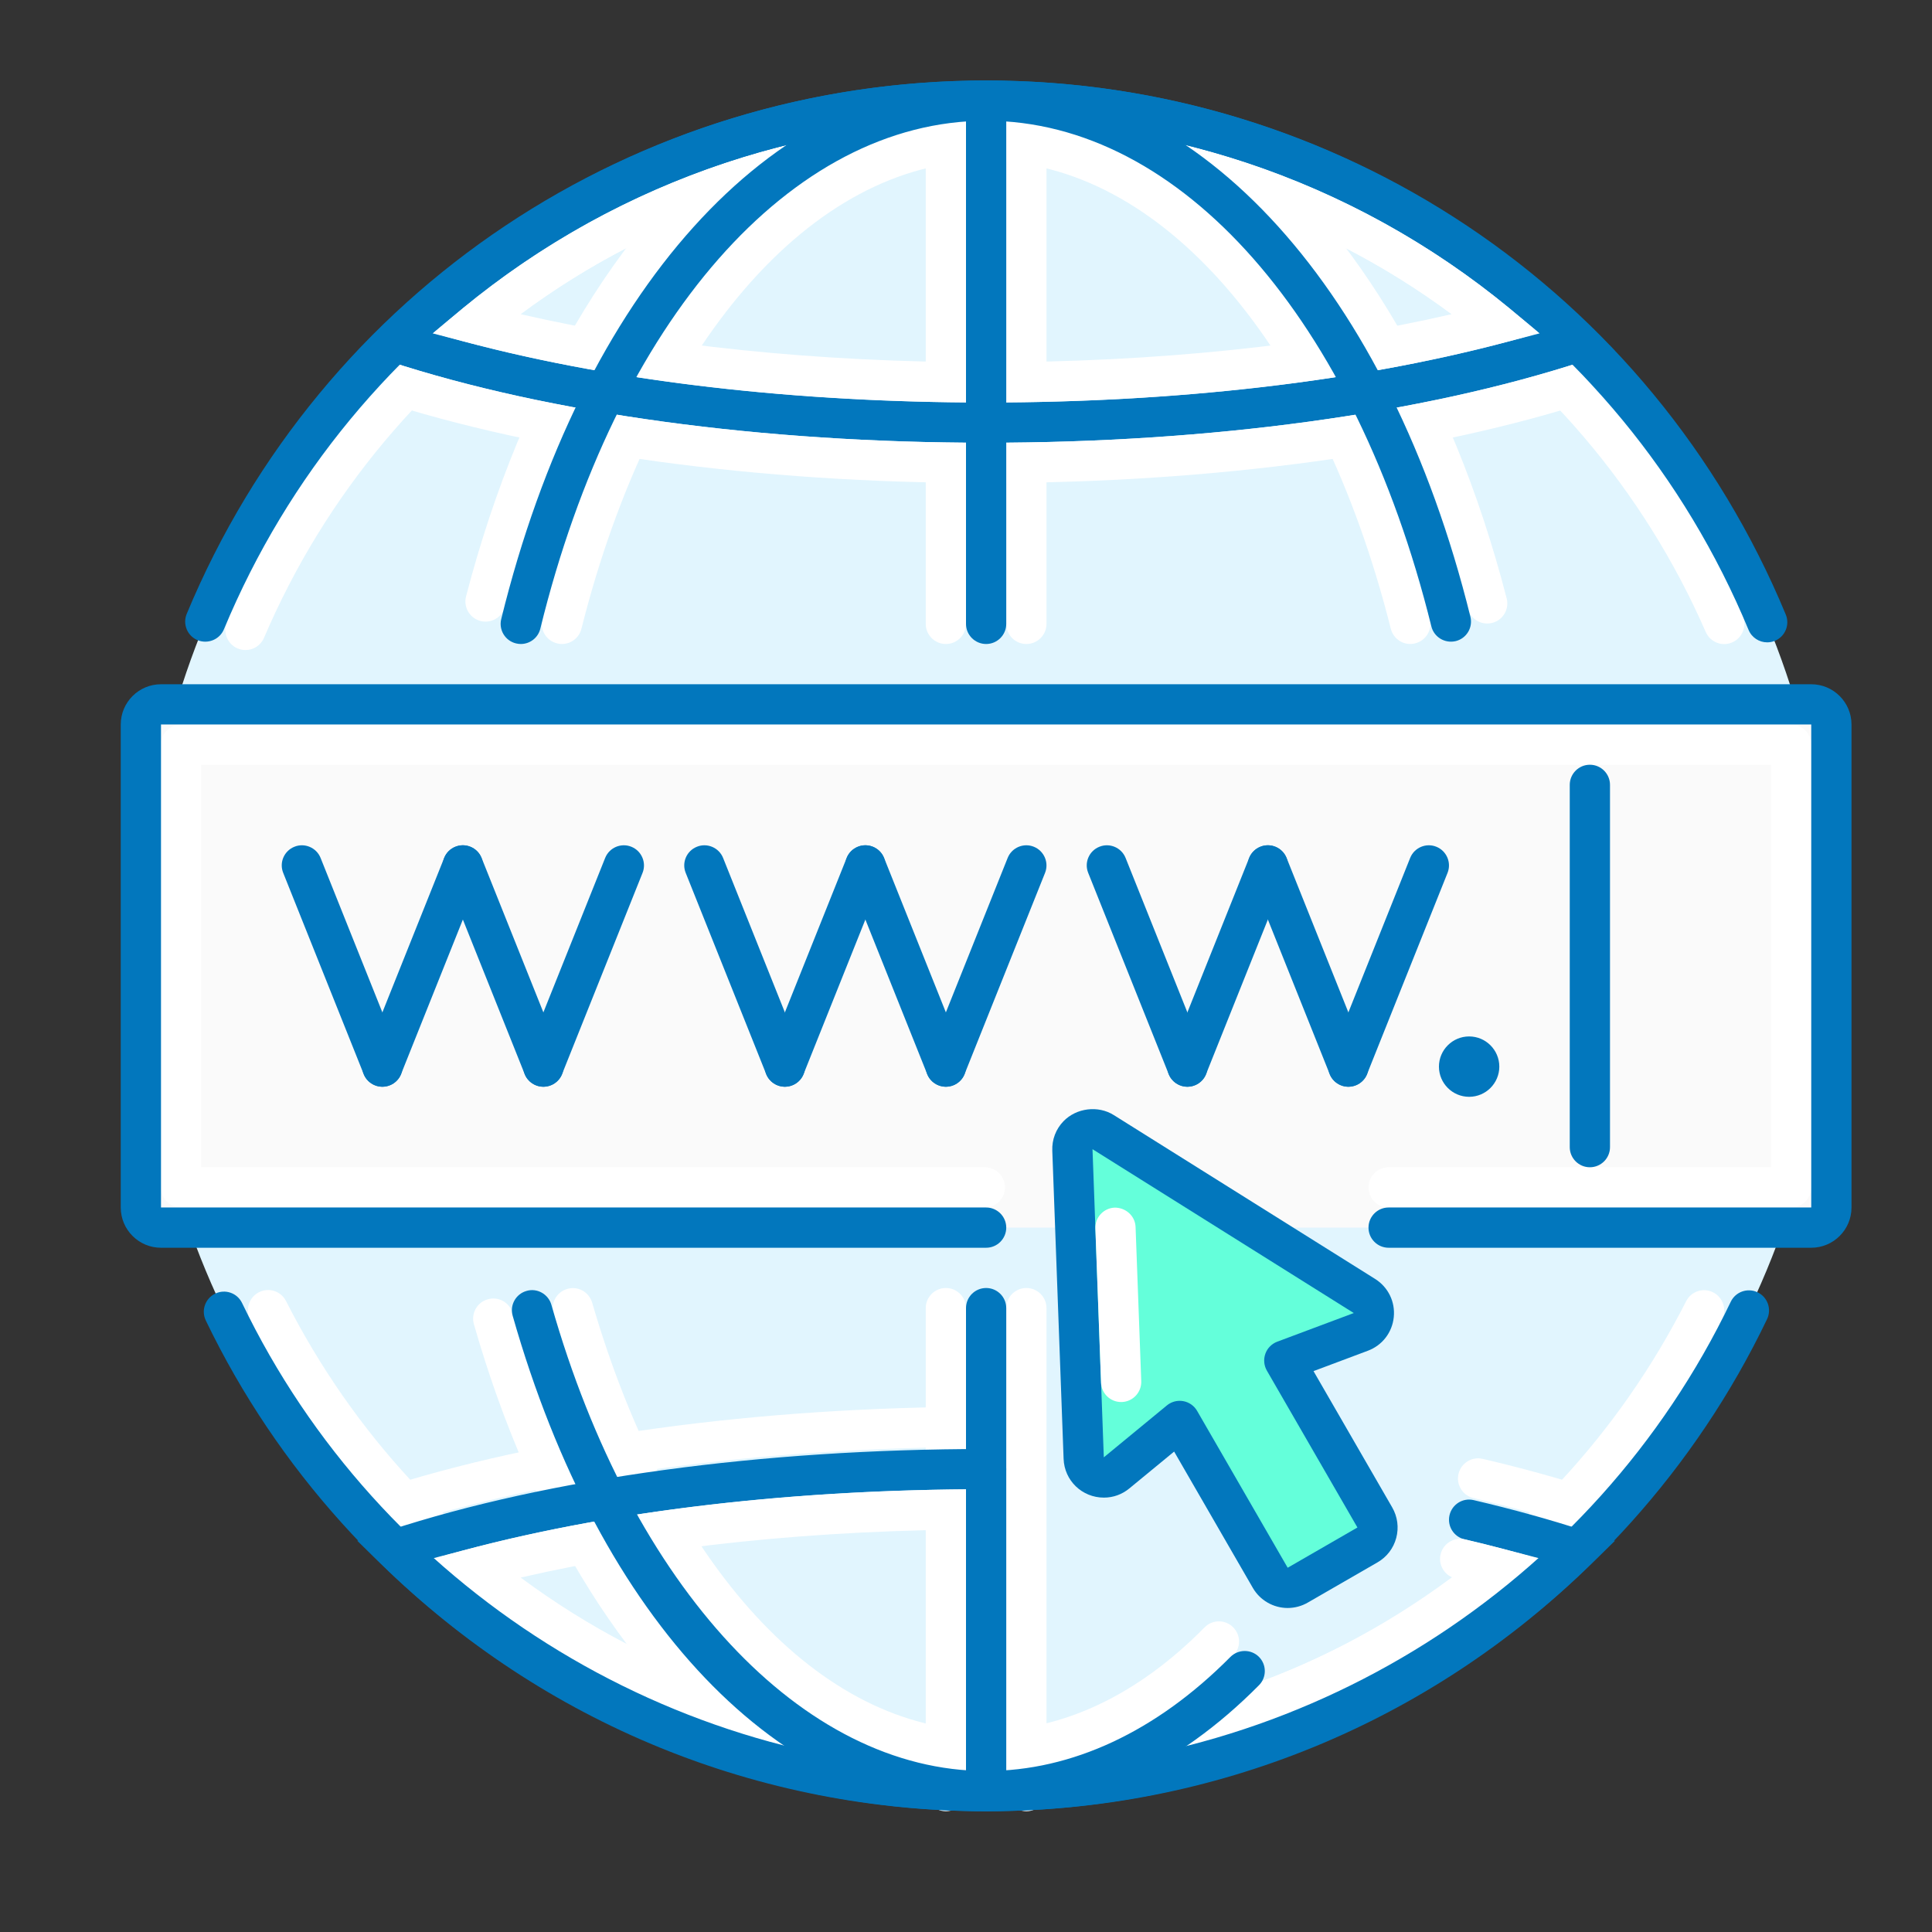 <svg id="_x3C_Layer_x3E_" height="512" viewBox="0 0 48 48" width="512" xmlns="http://www.w3.org/2000/svg"><rect x="0" y="0" width="48" height="48" fill="#333333" stroke="none"/><g id="domain_x2C__website_domain_x2C__internet"><g><circle cx="24.5" cy="23.5" fill="#e1f5fe" r="21"/><g fill="#fff"><path d="m36.949 15.491c-.222 0-.425-.149-.483-.375-1.304-5.045-3.801-9.189-6.853-11.369-.225-.161-.277-.474-.116-.698s.473-.275.697-.116c3.288 2.349 5.858 6.587 7.239 11.934.069.268-.091.54-.359.609-.042.01-.084.015-.125.015z"/><path d="m19.091 44.157c-.101 0-.202-.03-.291-.094-3.108-2.224-5.603-6.188-7.026-11.164-.076-.266.078-.543.343-.618.268-.078.542.077.619.343 1.361 4.76 3.721 8.533 6.646 10.627.225.16.276.473.116.697-.098.137-.251.209-.407.209z"/><path d="m12.063 15.444c-.042 0-.084-.005-.126-.016-.267-.07-.427-.343-.358-.61 1.399-5.38 3.999-9.625 7.32-11.951.227-.16.538-.104.697.122.158.227.104.538-.123.696-3.082 2.159-5.606 6.309-6.926 11.385-.059.225-.262.374-.484.374z"/><path d="m6.099 16.15c-.066 0-.132-.013-.196-.04-.254-.108-.372-.402-.264-.656 3.232-7.565 10.635-12.454 18.861-12.454 8.153 0 15.531 4.829 18.795 12.302.111.253-.005.548-.258.658-.255.111-.547-.006-.658-.258-3.106-7.108-10.124-11.702-17.879-11.702-7.824 0-14.867 4.65-17.941 11.847-.081.19-.266.303-.46.303z"/><path d="m24.5 44c-7.76 0-14.767-4.3-18.285-11.223-.125-.246-.027-.547.219-.672.246-.126.547-.028.672.219 3.347 6.585 10.012 10.676 17.394 10.676 7.38 0 14.044-4.089 17.392-10.672.125-.246.425-.346.672-.219.246.125.344.426.219.672-3.519 6.92-10.525 11.219-18.283 11.219z"/><path d="m13.961 16c-.041 0-.082-.005-.123-.016-.268-.067-.43-.339-.363-.606 1.895-7.52 6.222-12.378 11.025-12.378 4.802 0 9.13 4.858 11.024 12.377.067.268-.095.539-.363.606-.267.072-.539-.095-.607-.362-1.778-7.059-5.725-11.621-10.054-11.621-4.33 0-8.276 4.562-10.055 11.622-.057.227-.26.378-.484.378z"/><path d="m24.5 44c-4.591 0-8.709-4.352-10.748-11.357-.077-.265.075-.543.34-.62.266-.079.542.076.62.341 1.91 6.56 5.66 10.636 9.788 10.636 1.897 0 3.773-.888 5.427-2.568.192-.197.51-.2.707-.006.197.193.2.511.006.707-1.846 1.876-3.969 2.867-6.14 2.867z"/><path d="m39.494 38c-.051 0-.104-.008-.155-.024-.852-.278-1.771-.532-2.729-.756-.269-.063-.437-.332-.374-.601.063-.27.333-.437.6-.374.987.23 1.934.492 2.813.779.262.086.406.368.32.631-.068.211-.264.345-.475.345z"/><path d="m9.506 38c-.21 0-.406-.134-.475-.345-.086-.263.057-.545.32-.631 4.096-1.338 9.476-2.074 15.149-2.074.276 0 .5.224.5.5s-.224.5-.5.5c-5.571 0-10.841.719-14.839 2.025-.052.017-.104.025-.155.025z"/><path d="m23.5 45c-.276 0-.5-.224-.5-.5v-12c0-.276.224-.5.5-.5s.5.224.5.5v12c0 .276-.224.5-.5.5z"/><path d="m25.5 45c-.276 0-.5-.224-.5-.5v-12c0-.276.224-.5.5-.5s.5.224.5.5v12c0 .276-.224.5-.5.5z"/><path d="m23.5 16c-.276 0-.5-.224-.5-.5v-12.5c0-.276.224-.5.5-.5s.5.224.5.5v12.5c0 .276-.224.5-.5.5z"/><path d="m25.5 16c-.276 0-.5-.224-.5-.5v-12.5c0-.276.224-.5.5-.5s.5.224.5.5v12.5c0 .276-.224.5-.5.5z"/></g><path d="m24.5 45c-5.647 0-10.987-2.182-15.033-6.143l-.59-.577.784-.256c4-1.306 9.27-2.024 14.839-2.024.276 0 .5.224.5.5s-.224.5-.5.5c-5.096 0-9.924.609-13.716 1.724 3.777 3.409 8.614 5.276 13.716 5.276s9.939-1.867 13.716-5.276c-.581-.17-1.193-.33-1.829-.479-.269-.063-.437-.332-.374-.601.063-.27.332-.438.6-.374.97.227 1.887.48 2.726.754l.783.257-.589.576c-4.046 3.961-9.386 6.143-15.033 6.143z" fill="#0277bd"/><path d="m24.5 11c-5.566 0-10.836-.719-14.839-2.024l-.784-.256.589-.577c4.047-3.961 9.387-6.143 15.034-6.143 5.648 0 10.987 2.182 15.033 6.143l.589.577-.784.256c-4.002 1.305-9.272 2.024-14.838 2.024zm-13.716-2.724c3.795 1.115 8.623 1.724 13.716 1.724s9.921-.609 13.715-1.724c-3.776-3.409-8.613-5.276-13.715-5.276s-9.939 1.867-13.716 5.276z" fill="#0277bd"/><path d="m24.5 12c-5.673 0-11.054-.736-15.149-2.074l.311-.951c3.997 1.306 9.267 2.025 14.838 2.025s10.841-.719 14.839-2.025l.311.951c-4.096 1.338-9.477 2.074-15.15 2.074z" fill="#fff"/><path d="m24.5 44c-4.735 0-9.352-1.654-13-4.659l-.755-.622.946-.247c3.677-.963 8.105-1.472 12.809-1.472.276 0 .5.224.5.5s-.224.5-.5.5c-4.202 0-8.175.412-11.564 1.194 3.359 2.494 7.336 3.806 11.564 3.806 4.232 0 8.212-1.314 11.573-3.813-.214-.096-.337-.332-.282-.569.063-.269.33-.436.6-.374.311.072.617.148.917.228l.947.247-.755.622c-3.648 3.005-8.265 4.659-13 4.659z" fill="#fff"/><path d="m24.5 10c-4.704 0-9.132-.509-12.808-1.472l-.946-.247.754-.622c3.648-3.005 8.265-4.659 13-4.659s9.352 1.654 13 4.659l.755.622-.946.247c-3.677.963-8.105 1.472-12.809 1.472zm-11.564-2.194c3.389.782 7.362 1.194 11.564 1.194s8.175-.412 11.564-1.194c-3.359-2.493-7.336-3.806-11.564-3.806s-8.205 1.313-11.564 3.806z" fill="#fff"/><path d="m24.5 45c-5.093 0-9.6-4.717-11.763-12.31-.076-.266.079-.542.344-.617.262-.079.542.078.618.344 2.004 7.036 6.244 11.583 10.801 11.583 2.132 0 4.231-.98 6.069-2.834.195-.195.511-.197.707-.004.196.195.197.512.003.707-2.03 2.049-4.374 3.131-6.779 3.131z" fill="#0277bd"/><path d="m24.5 45c-.276 0-.5-.224-.5-.5v-12c0-.276.224-.5.5-.5s.5.224.5.5v12c0 .276-.224.5-.5.5z" fill="#0277bd"/><path d="m24.5 16c-.276 0-.5-.224-.5-.5v-12.5c0-.276.224-.5.5-.5s.5.224.5.5v12.5c0 .276-.224.5-.5.5z" fill="#0277bd"/><path d="m43.905 15.959c-.196 0-.382-.116-.462-.309-3.188-7.684-10.623-12.65-18.943-12.65-8.312 0-15.745 4.959-18.937 12.635-.106.255-.399.373-.654.27-.255-.106-.376-.398-.27-.654 3.348-8.05 11.144-13.251 19.861-13.251 8.726 0 16.523 5.208 19.867 13.268.106.255-.015.548-.271.653-.062.026-.127.038-.191.038z" fill="#0277bd"/><path d="m12.939 16c-.04 0-.08-.005-.12-.015-.268-.065-.432-.336-.366-.604 1.996-8.129 6.724-13.381 12.047-13.381 5.307 0 10.03 5.229 12.032 13.323.066.269-.097.539-.365.605-.269.064-.539-.098-.605-.365-1.889-7.631-6.231-12.563-11.062-12.563-4.846 0-9.193 4.953-11.076 12.619-.055.229-.26.381-.485.381z" fill="#0277bd"/><path d="m24.5 45c-8.215 0-15.825-4.786-19.387-12.193-.12-.249-.015-.548.234-.667.249-.121.548-.016.667.233 3.397 7.064 10.653 11.627 18.486 11.627 7.848 0 15.109-4.576 18.5-11.658.119-.249.418-.354.667-.235s.354.418.235.667c-3.556 7.427-11.172 12.226-19.402 12.226z" fill="#0277bd"/></g><g><path d="m45 30.5h-41c-.276 0-.5-.224-.5-.5v-12c0-.276.224-.5.5-.5h41c.276 0 .5.224.5.5v12c0 .276-.224.5-.5.5z" fill="#fafafa"/><path d="m44.5 30h-10c-.276 0-.5-.224-.5-.5s.224-.5.5-.5h9.5v-10h-39v10h19.468c.276 0 .5.224.5.5s-.224.5-.5.5h-19.968c-.276 0-.5-.224-.5-.5v-11c0-.276.224-.5.5-.5h40c.276 0 .5.224.5.5v11c0 .276-.224.5-.5.5z" fill="#fff"/><g fill="#0277bd"><path d="m45 31h-10.5c-.276 0-.5-.224-.5-.5s.224-.5.5-.5h10.5v-12h-41v12h20.5c.276 0 .5.224.5.5s-.224.5-.5.5h-20.5c-.551 0-1-.448-1-1v-12c0-.552.449-1 1-1h41c.551 0 1 .448 1 1v12c0 .552-.449 1-1 1z"/><g><g><path d="m33.5 27c-.062 0-.125-.012-.186-.036-.256-.103-.381-.394-.279-.649l2-5c.103-.257.395-.381.65-.278.256.103.381.394.279.649l-2 5c-.078.195-.266.314-.464.314z"/><path d="m29.5 27c-.062 0-.125-.012-.186-.036-.256-.103-.381-.394-.279-.649l2-5c.103-.257.395-.381.65-.278.256.103.381.394.279.649l-2 5c-.078.195-.266.314-.464.314z"/><path d="m33.5 27c-.198 0-.386-.119-.464-.314l-2-5c-.103-.256.022-.547.279-.649.254-.103.547.021.65.278l2 5c.103.256-.022.547-.279.649-.061.024-.124.036-.186.036z"/><path d="m29.5 27c-.198 0-.386-.119-.464-.314l-2-5c-.103-.256.022-.547.279-.649.254-.103.547.021.65.278l2 5c.103.256-.022.547-.279.649-.061.024-.124.036-.186.036z"/></g><g><path d="m23.5 27c-.062 0-.125-.012-.186-.036-.256-.103-.381-.394-.279-.649l2-5c.103-.257.395-.381.65-.278.256.103.381.394.279.649l-2 5c-.078.195-.266.314-.464.314z"/><path d="m19.5 27c-.062 0-.125-.012-.186-.036-.256-.103-.381-.394-.279-.649l2-5c.103-.257.395-.381.65-.278.256.103.381.394.279.649l-2 5c-.078.195-.266.314-.464.314z"/><path d="m23.5 27c-.198 0-.386-.119-.464-.314l-2-5c-.103-.256.022-.547.279-.649.253-.103.547.021.65.278l2 5c.103.256-.022.547-.279.649-.061.024-.124.036-.186.036z"/><path d="m19.5 27c-.198 0-.386-.119-.464-.314l-2-5c-.103-.256.022-.547.279-.649.253-.103.547.021.65.278l2 5c.103.256-.022.547-.279.649-.061.024-.124.036-.186.036z"/></g><g><path d="m13.5 27c-.062 0-.125-.012-.186-.036-.256-.103-.381-.394-.279-.649l2-5c.103-.257.395-.381.65-.278.256.103.381.394.279.649l-2 5c-.078.195-.266.314-.464.314z"/><path d="m9.5 27c-.062 0-.125-.012-.186-.036-.256-.103-.381-.394-.279-.649l2-5c.102-.257.396-.381.65-.278.256.103.381.394.279.649l-2 5c-.078.195-.266.314-.464.314z"/><path d="m13.5 27c-.198 0-.386-.119-.464-.314l-2-5c-.103-.256.022-.547.279-.649.253-.103.547.021.65.278l2 5c.103.256-.022.547-.279.649-.061.024-.124.036-.186.036z"/><path d="m9.5 27c-.198 0-.386-.119-.464-.314l-2-5c-.103-.256.022-.547.279-.649.253-.103.547.021.65.278l2 5c.103.256-.022.547-.279.649-.061.024-.124.036-.186.036z"/></g><g><circle cx="36.5" cy="26.5" r=".5"/><path d="m36.5 27.25c-.414 0-.75-.337-.75-.75s.336-.75.75-.75.75.337.75.75-.336.75-.75.75zm0-1c-.138 0-.25.112-.25.25s.112.25.25.25.25-.112.25-.25-.112-.25-.25-.25z"/></g><path d="m39.5 29c-.276 0-.5-.224-.5-.5v-9c0-.276.224-.5.5-.5s.5.224.5.5v9c0 .276-.224.5-.5.5z"/></g></g></g><g><g><path d="m26.643 28.568.281 7.657c.015.414.498.631.817.368l1.567-1.291 2.25 3.897c.138.239.444.321.683.183l1.732-1c.239-.138.321-.443.183-.683l-2.25-3.897 1.902-.712c.388-.146.441-.672.09-.893l-6.491-4.071c-.339-.213-.779.041-.764.442z" fill="#64ffda"/><path d="m31.992 39.95c-.356 0-.688-.191-.866-.5l-1.955-3.386-1.112.915c-.182.15-.401.229-.633.229-.542 0-.982-.423-1.001-.964l-.281-7.657c-.01-.274.088-.533.277-.729.32-.332.861-.401 1.253-.153l6.491 4.07c.325.205.502.568.463.949s-.285.701-.644.835l-1.35.506 1.955 3.386c.133.231.169.501.1.759s-.235.474-.466.607l-1.732.999c-.15.087-.324.134-.499.134zm-2.683-5.147c.03 0 .06.003.089.008.145.026.271.115.344.242l2.25 3.897 1.733-1-2.25-3.897c-.073-.127-.087-.28-.038-.419s.158-.248.295-.3l1.902-.712-6.491-4.071.281 7.656 1.567-1.29c.09-.074.202-.114.318-.114z" fill="#0277bd"/></g><path d="m27.854 34.833c-.268 0-.489-.212-.499-.481l-.141-3.83c-.01-.276.205-.508.481-.519.273-.001.508.205.518.481l.141 3.83c.01.276-.205.508-.481.519-.006 0-.012 0-.019 0z" fill="#fff"/></g></g></svg>